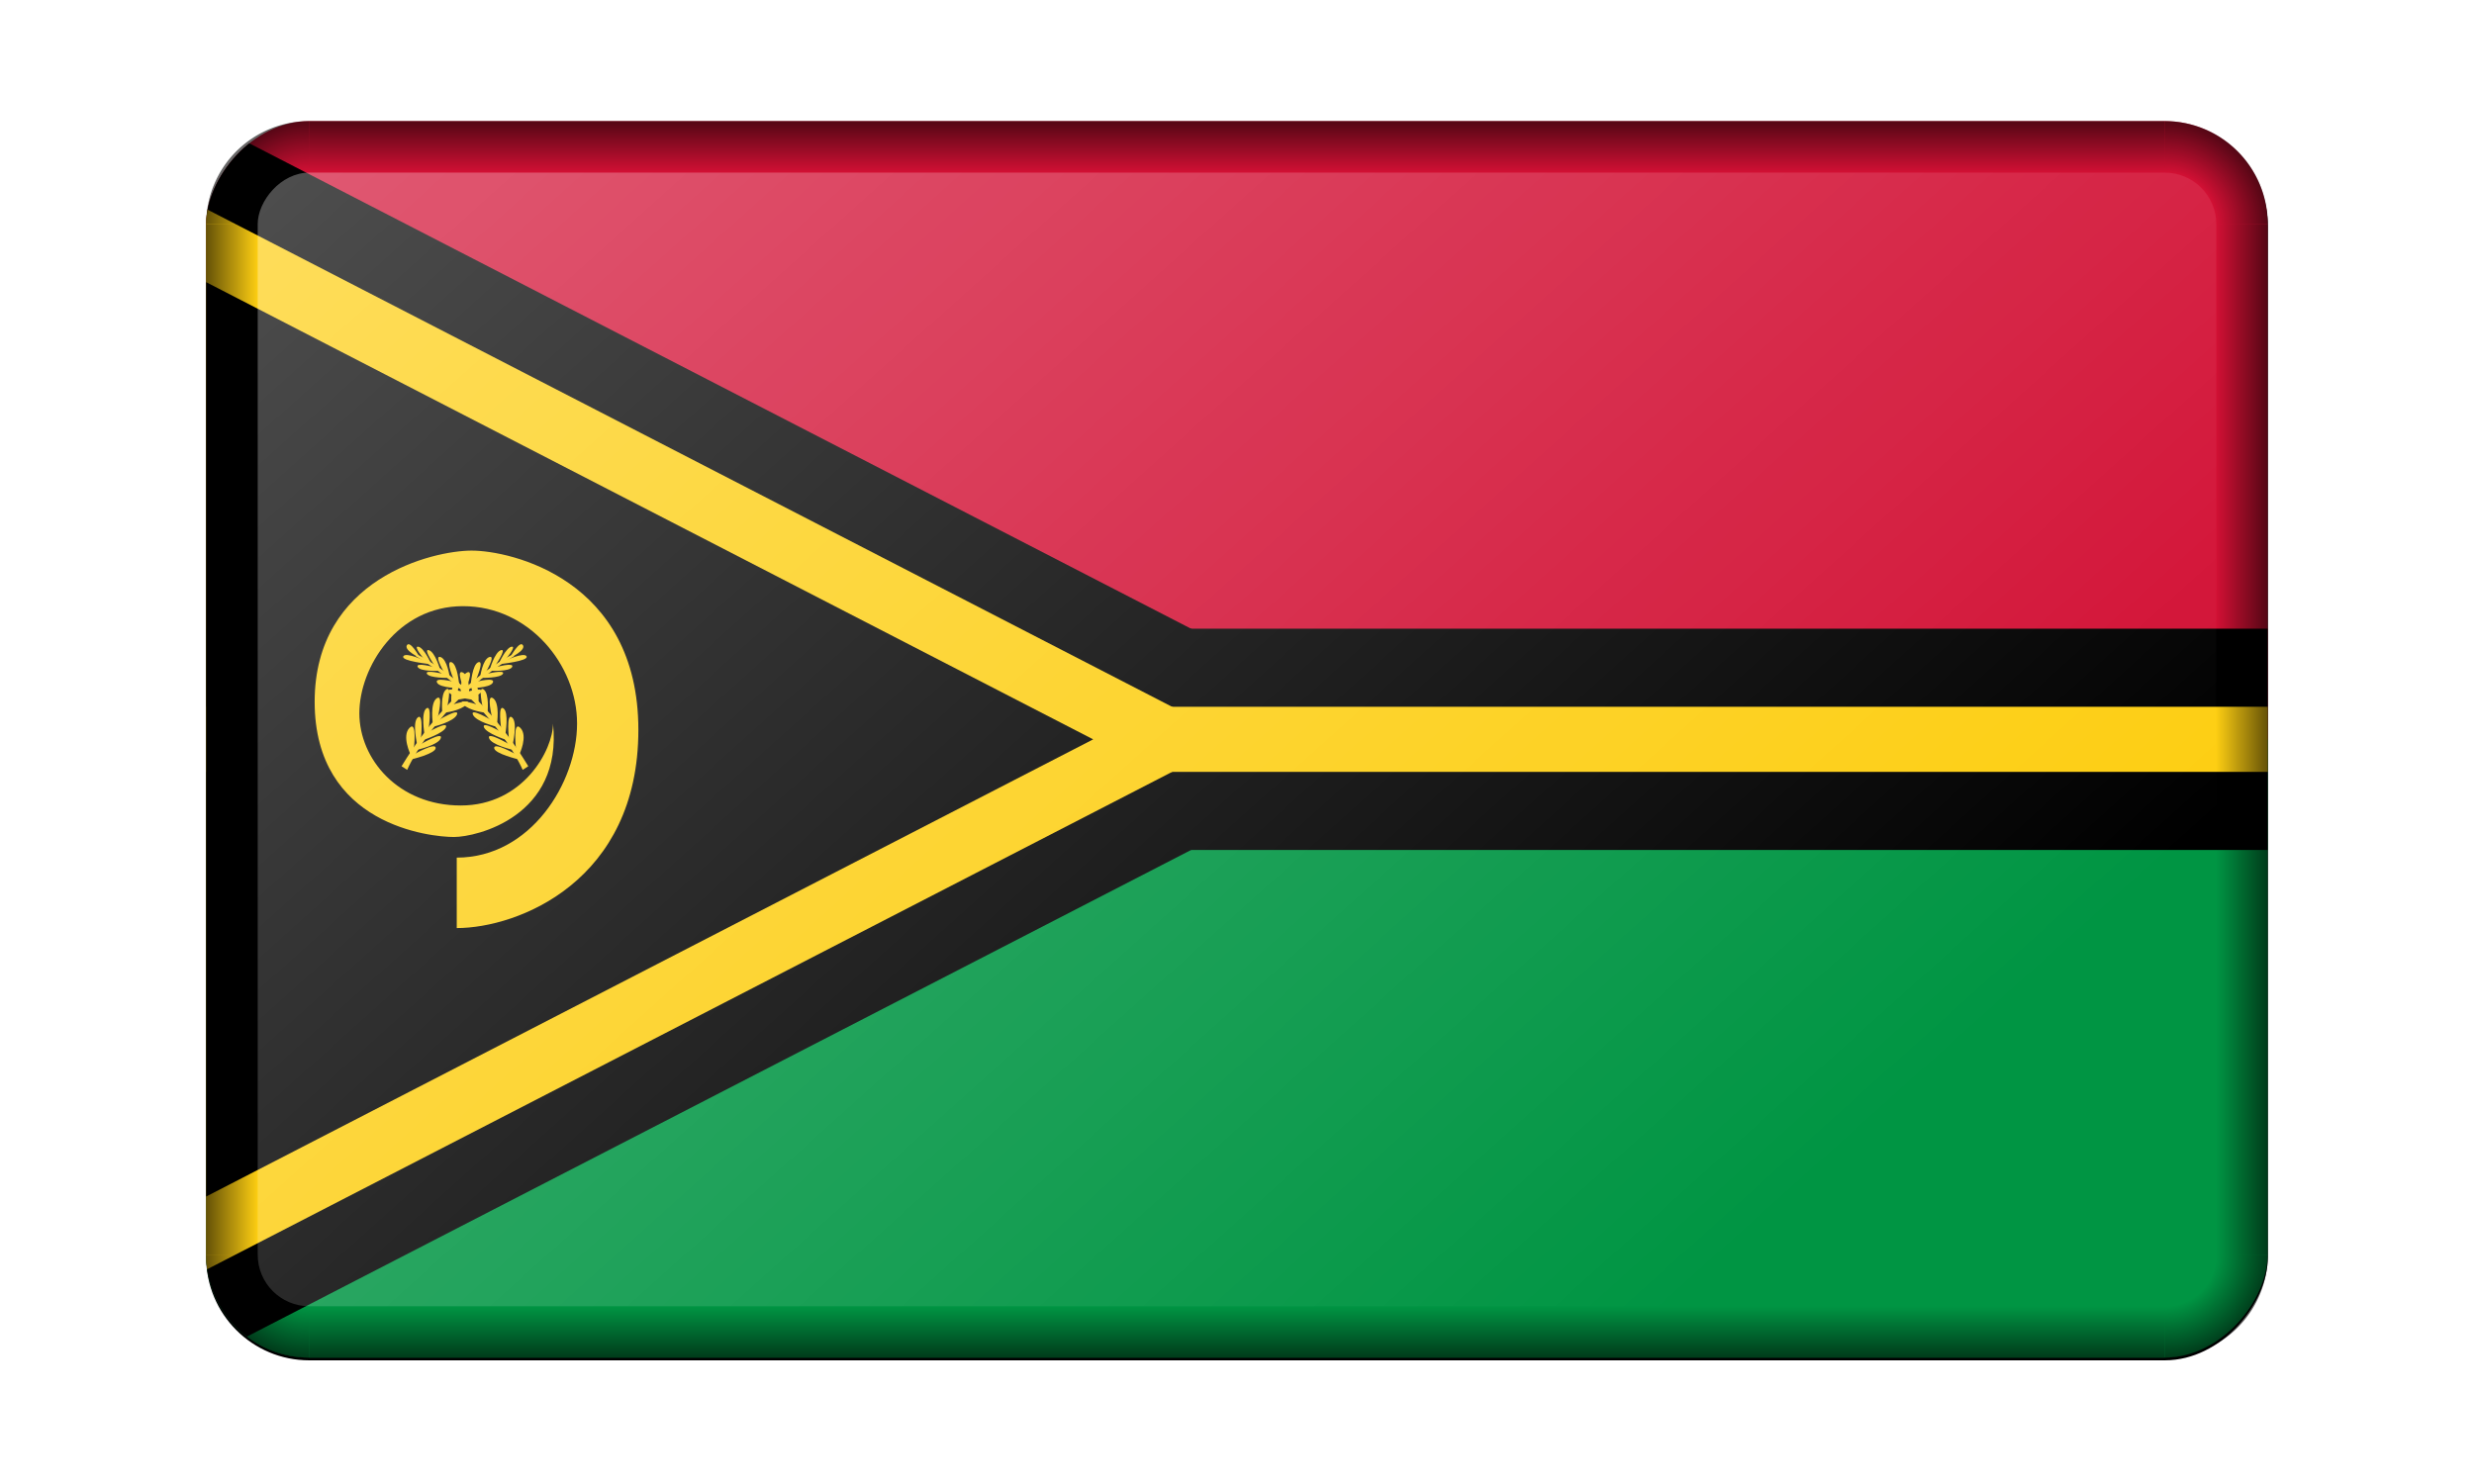 <?xml version="1.0" encoding="UTF-8"?>
<svg version="1.1" viewBox="0 0 960 576" xmlns="http://www.w3.org/2000/svg" xmlns:xlink="http://www.w3.org/1999/xlink">
<defs>
<linearGradient id="a">
<stop stop-opacity="0" offset="0"/>
<stop offset="1"/>
</linearGradient>
<linearGradient id="b">
<stop stop-opacity="0" offset="0"/>
<stop stop-opacity="0" offset=".5"/>
<stop offset="1"/>
</linearGradient>
<radialGradient id="f" cx="1070" cy="700" r="40" gradientTransform="matrix(-1 0 0 1 -170 -99.999)" gradientUnits="userSpaceOnUse" xlink:href="#b"/>
<linearGradient id="k" x1="780" x2="800" y1="373.33" y2="373.33" gradientTransform="matrix(1 0 0 .882 -2e3 70.589)" gradientUnits="userSpaceOnUse" xlink:href="#a"/>
<linearGradient id="j" x1="410" x2="410" y1="620" y2="640" gradientTransform="translate(-2e3)" gradientUnits="userSpaceOnUse" xlink:href="#a"/>
<radialGradient id="e" cx="1070" cy="700" r="40" gradientTransform="translate(-3030 -99.999)" gradientUnits="userSpaceOnUse" xlink:href="#b"/>
<linearGradient id="i" x1="780" x2="800" y1="373.33" y2="373.33" gradientTransform="matrix(1 0 0 .882 1200 70.589)" gradientUnits="userSpaceOnUse" xlink:href="#a"/>
<linearGradient id="h" x1="410" x2="410" y1="620" y2="640" gradientTransform="translate(-2e3 -800)" gradientUnits="userSpaceOnUse" xlink:href="#a"/>
<radialGradient id="d" cx="1070" cy="700" r="40" gradientTransform="matrix(-1 0 0 -1 -170 900)" gradientUnits="userSpaceOnUse" xlink:href="#b"/>
<radialGradient id="c" cx="1070" cy="700" r="40" gradientTransform="matrix(1 0 0 -1 -3030 900)" gradientUnits="userSpaceOnUse" xlink:href="#b"/>
<linearGradient id="g" x1="2050" x2="2560" y1="-120" y2="-630" gradientTransform="matrix(1 0 0 .898 -4e3 -63.265)" gradientUnits="userSpaceOnUse">
<stop stop-color="#fff" offset="0"/>
<stop stop-color="#fff" stop-opacity="0" offset="1"/>
</linearGradient>
<filter id="m" color-interpolation-filters="sRGB">
<feGaussianBlur result="blur" stdDeviation="2 2"/>
</filter>
<clipPath id="n">
<rect transform="scale(1,-1)" y="-570" width="950" height="570" ry="47.5" fill="#d70000"/>
</clipPath>
</defs>
<g transform="translate(80 -113)">
<rect transform="matrix(1 0 0 -1 1e3 0)" x="-1e3" y="-641" width="800" height="480" ry="40" filter="url(#m)"/>
<g transform="matrix(.842 0 0 .842 0 160)" clip-path="url(#n)">
<rect width="950" height="285" fill="#d21034"/>
<rect y="285" width="950" height="285" fill="#009543"/>
<path d="M 0,0 552.813,285 0,570 Z"/>
<rect y="234" width="950" height="102"/>
<path d="m0 40.502 474.25 244.5-474.25 244.5z" fill="#fdce12"/>
<rect y="270" width="950" height="30" fill="#fdce12"/>
<path d="m0 74.255 408.78 210.75-408.78 210.74z"/>
<path d="m115.48 339.52v32.476c28.253 0 83.7-21.65 83.7-91.356s-59.144-82.644-76.835-82.644c-17.69 0-72.346 12.674-72.346 69.706s53.6 62.313 64.161 62.313 50.167-9.506 45.679-52.28c0 12.146-13.73 37.758-42.511 37.758-28.78 0-46.734-21.388-46.734-42.51 0-21.124 17.426-49.376 47.79-49.376s52.543 26.931 52.543 54.128c0 27.196-21.386 61.785-55.447 61.785z" fill="#fdce12"/>
<g id="l" fill="#fdce12">
<path d="m90.728 297.24 1.683 1.089s13.367-30.496 49.309-52.18c-4.555 2.475-28.615 14.456-50.992 51.091z" stroke="#fdce12"/>
<path d="m94.193 292s-4.158-8.515-0.495-12.277c3.664-3.763 1.981 10 1.981 10l1.584-2.277s-2.476-10.397 0.297-12.575c2.772-2.178 1.386 10 1.386 10l1.683-2.178s-1.782-10.099 0.891-11.981c2.674-1.881 0.991 9.506 0.991 9.506l1.98-2.278s-1.485-9.604 1.782-11.881c3.268-2.278 0.396 9.109 0.396 9.109l2.178-2.376s-0.99-8.813 1.783-10.793c2.772-1.98 0.396 8.317 0.396 8.317l1.98-2.079s-0.594-8.218 2.079-10.099c2.674-1.882 0.198 7.822 0.198 7.822l2.08-1.981s-0.495-8.218 2.871-9.802-0.594 7.723-0.594 7.723l2.277-1.98s0.693-9.604 3.565-10.496c2.871-0.891-1.287 8.516-1.287 8.516l2.079-1.684s1.089-8.218 4.257-9.208c3.169-0.99-1.98 7.525-1.98 7.525l2.079-1.584s2.278-8.218 5.248-9.109c2.971-0.891-3.069 7.723-3.069 7.723l1.98-1.386s3.267-7.427 5.941-7.922c2.673-0.495-2.971 6.139-2.971 6.139l2.476-1.485s4.257-7.723 5.743-5.347c1.485 2.377-5.941 5.842-5.941 5.842l-2.476 1.386s9.011-4.257 10.1-2.079-12.377 3.565-12.377 3.565l-2.178 1.485s9.01-2.476 7.921-0.198c-1.089 2.277-10 1.782-10 1.782l-2.08 1.485s9.01-2.178 7.822-0.099-10 1.881-10 1.881l-2.178 1.783s8.812-2.278 7.525 0.396c-1.288 2.673-11.288 2.574-11.288 2.574l-2.475 2.277s9.307-3.168 8.515-0.693c-0.792 2.476-11.387 3.763-11.387 3.763l-2.376 2.376s10-3.366 7.03-0.297c-2.97 3.07-10.198 3.862-10.198 3.862l-2.872 3.465s9.902-5.941 8.515-2.574c-1.386 3.366-11.089 5.644-11.089 5.644l-1.98 2.376s8.911-5.149 8.02-2.277c-0.891 2.871-10.397 5.94-10.397 5.94l-1.584 2.179s10.495-6.238 9.604-3.07c-0.891 3.169-10.891 5.446-10.891 5.446l-1.287 1.98s9.703-5.544 9.802-2.871-11.387 5.347-11.387 5.347l-0.198-2.278z"/>
</g>
<use transform="matrix(-1,0,0,1,238.5,0)" width="100%" height="100%" xlink:href="#l"/>
</g>
<g transform="translate(2e3)">
<path d="m-1200 600a40 40 0 0 1-40 40v-20a20 20 0 0 0 20-20h20z" fill="url(#f)" opacity=".603"/>
<rect x="-1220" y="200" width="20" height="400" ry="0" fill="url(#k)" opacity=".603"/>
<rect x="-1960" y="620" width="720" height="20" fill="url(#j)" opacity=".603"/>
<path d="m-2e3 600a40 40 0 0 0 40 40v-20a20 20 0 0 1-20-20h-20z" fill="url(#e)" opacity=".603"/>
<rect transform="scale(-1,1)" x="1980" y="200" width="20" height="400" ry="0" fill="url(#i)" opacity=".603"/>
<rect transform="scale(1,-1)" x="-1960" y="-180" width="720" height="20" fill="url(#h)" opacity=".603"/>
<path d="m-1200 200a40 40 0 0 0-40-40v20a20 20 0 0 1 20 20h20z" fill="url(#d)" opacity=".603"/>
<path d="m-2e3 200a40 40 0 0 1 40-40v20a20 20 0 0 0-20 20h-20z" fill="url(#c)" opacity=".603"/>
<rect transform="scale(1,-1)" x="-1980" y="-620" width="760" height="440" ry="20" fill="url(#g)" opacity=".3"/>
</g>
</g>
</svg>
